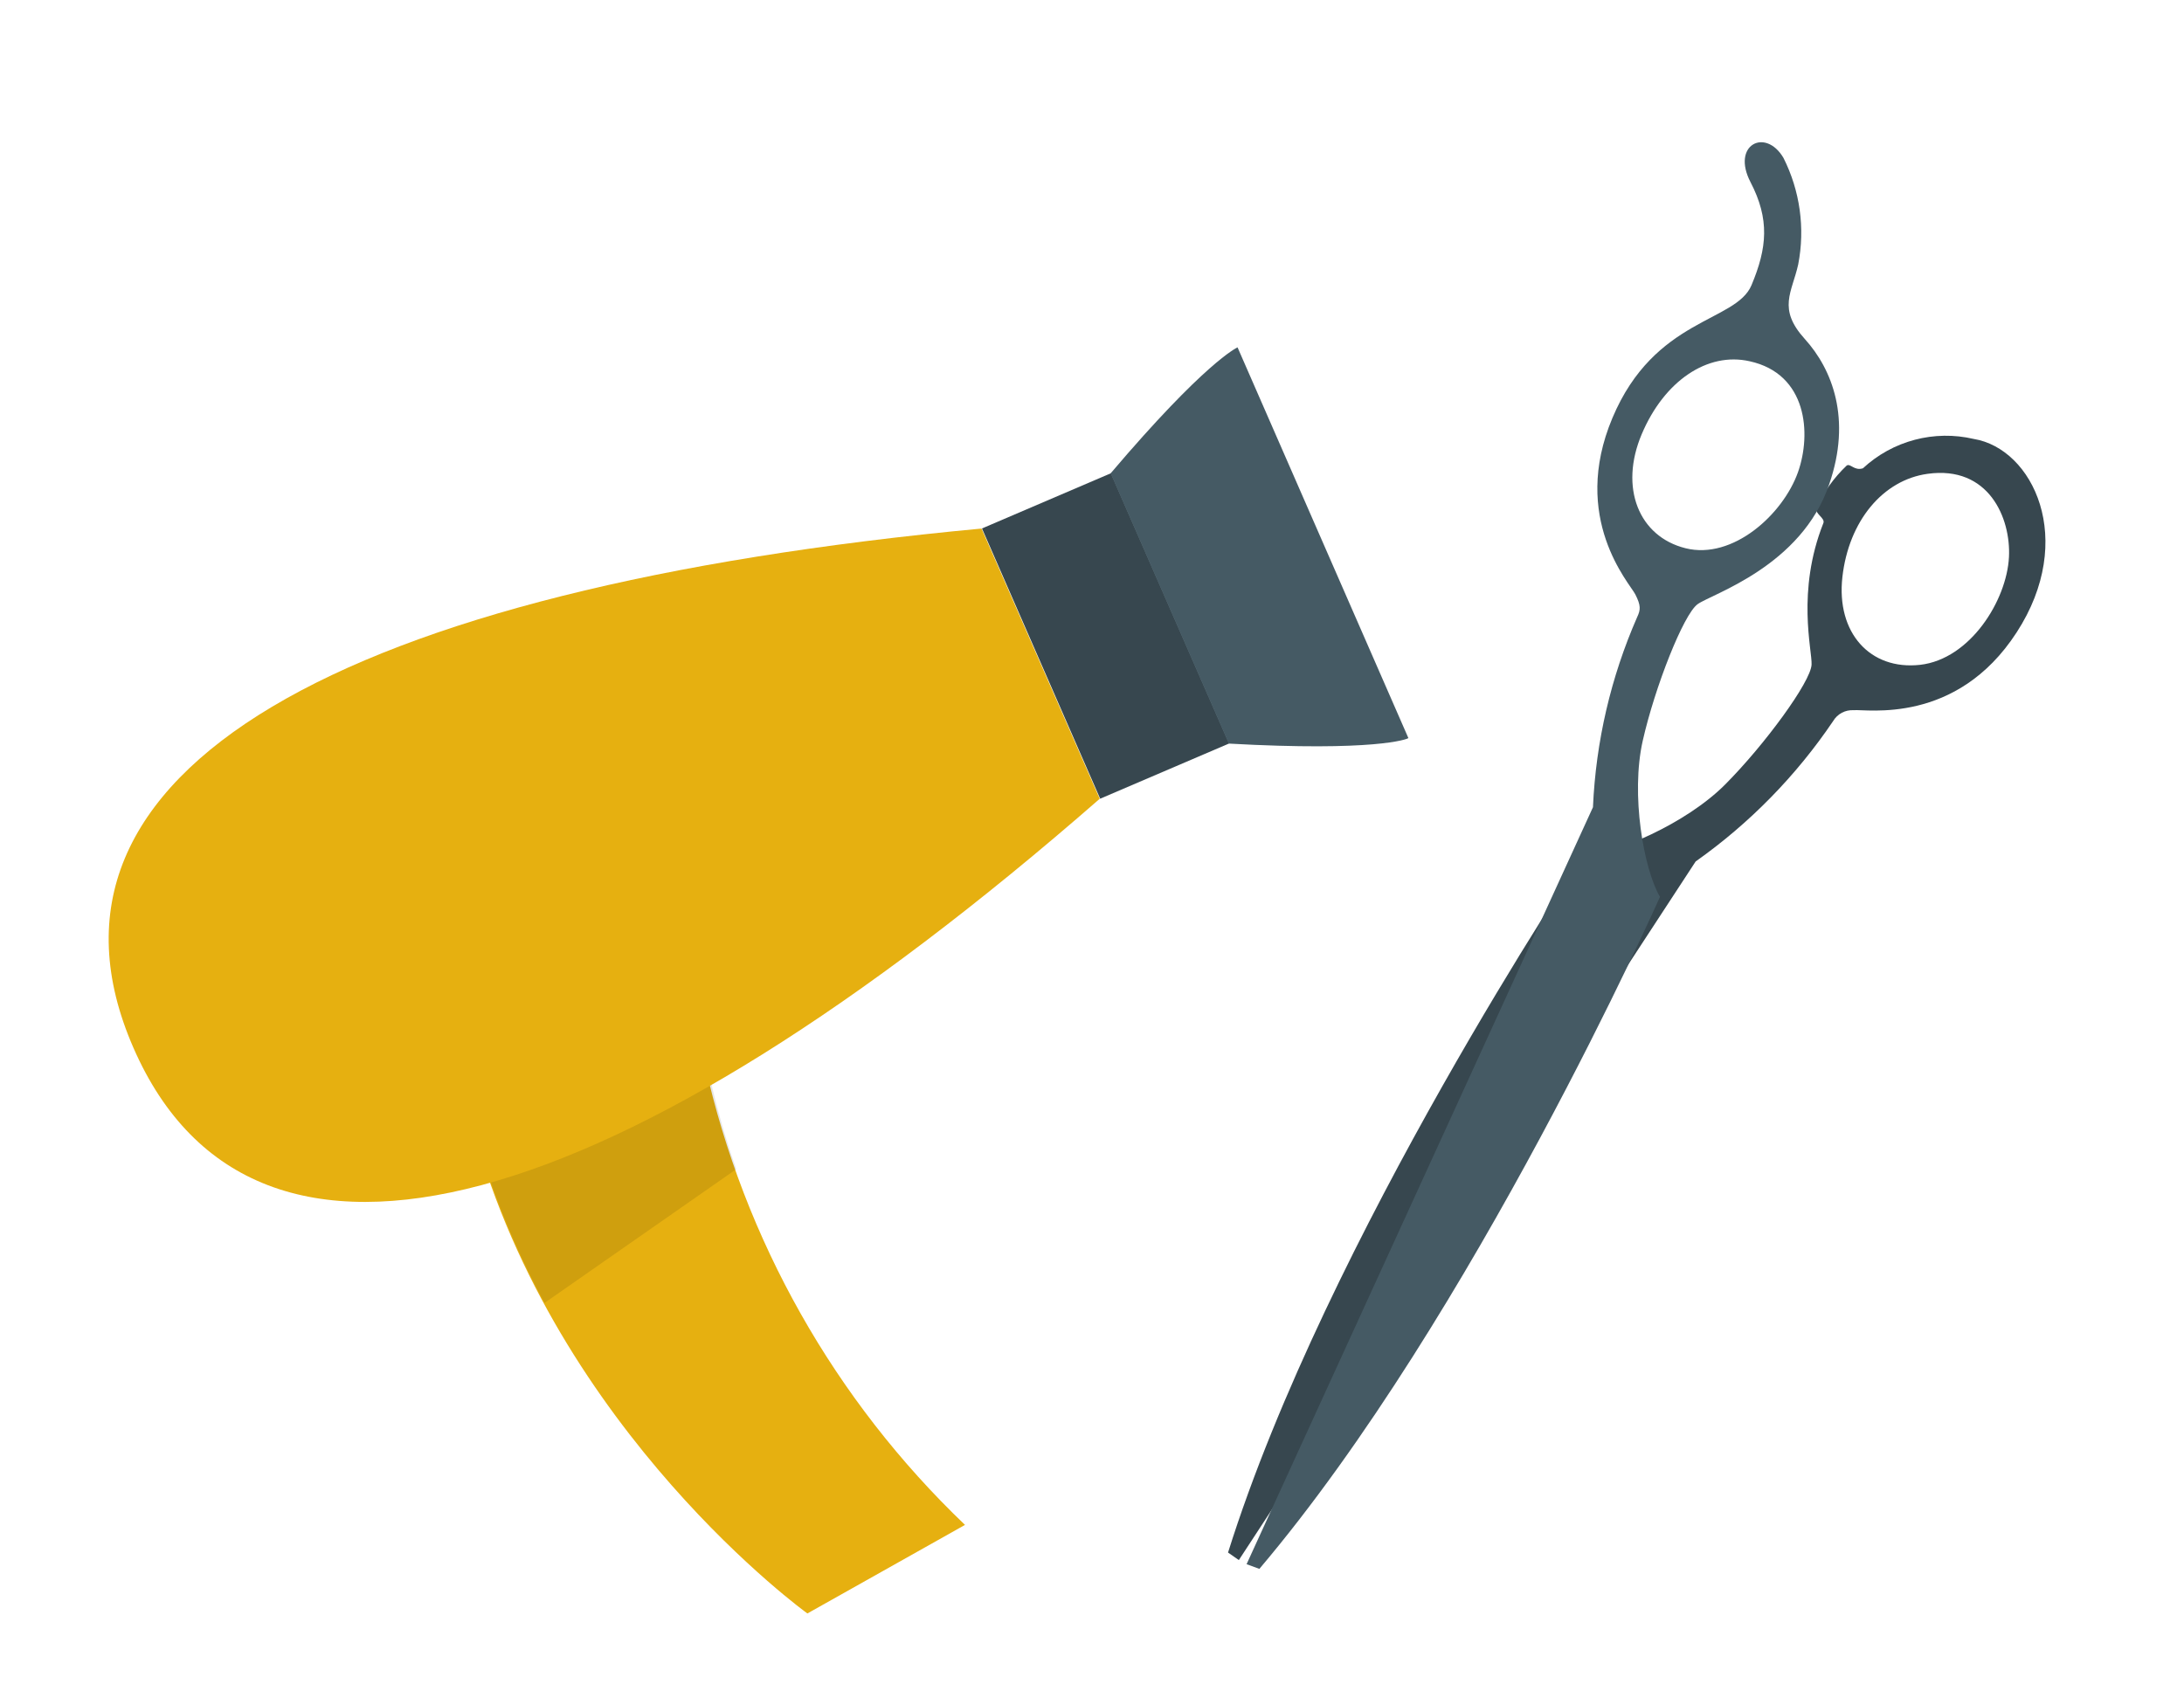 <svg width="198" height="154" viewBox="0 0 198 154" fill="none" xmlns="http://www.w3.org/2000/svg">
<path d="M178.936 39.801C177.172 39.388 175.334 39.415 173.582 39.879C171.831 40.343 170.221 41.23 168.892 42.462C168.105 42.715 167.762 41.996 167.423 42.211C166.257 43.318 165.314 44.638 164.645 46.1C164.585 46.625 165.483 46.988 165.305 47.432C162.846 53.623 164.298 58.983 164.236 60.264C164.166 61.83 159.96 67.563 156.397 71.138C152.833 74.712 146.424 77.442 143.461 77.622C143.461 77.622 120.286 112.256 111.333 140.776L112.313 141.458L153.727 78.113C158.617 74.656 162.841 70.342 166.193 65.38C166.382 65.062 166.654 64.803 166.98 64.629C167.306 64.456 167.673 64.375 168.042 64.396C169.187 64.276 177.352 65.779 182.824 57.348C188.296 48.916 184.293 40.676 178.936 39.801ZM174.074 60.283C169.548 60.787 166.457 57.386 167.031 52.314C167.605 47.242 170.704 43.519 174.758 42.963C180.284 42.194 182.314 46.953 182.131 50.521C181.927 54.454 178.608 59.77 174.074 60.283Z" fill="#37474F"/>
<path d="M148.93 67.166C150.03 62.3 152.622 55.707 153.906 54.782C155.19 53.856 163.315 51.359 165.832 43.913C167.884 37.992 166.114 33.487 163.62 30.734C161.126 27.98 162.461 26.522 163.025 23.975C163.661 20.695 163.19 17.296 161.685 14.312C160.046 11.543 156.943 13.138 158.699 16.513C160.454 19.888 160.208 22.481 158.789 25.86C157.37 29.238 150.013 28.791 146.181 37.898C142.349 47.005 147.737 52.877 148.254 53.891C148.771 54.905 148.737 55.289 148.433 55.936C146.039 61.391 144.678 67.243 144.417 73.194L113.015 141.83L114.173 142.257C133.624 119.293 150.492 81.32 150.492 81.32C149.008 78.789 147.829 72.032 148.93 67.166ZM152.807 49.71C148.566 48.652 146.792 44.216 148.833 39.379C150.873 34.541 154.799 31.888 158.62 32.756C163.846 33.903 164.236 39.325 163.007 42.807C161.652 46.637 157.094 50.785 152.807 49.71Z" fill="#455A64"/>
<path d="M42.927 102.446C50.435 129.885 73.198 146.299 73.198 146.299L87.486 138.269C75.657 126.959 67.445 112.413 63.901 96.493L42.927 102.446Z" fill="#E6B010"/>
<path opacity="0.1" d="M64.108 96.531C64.776 99.746 65.658 102.914 66.749 106.014L49.373 118.137C46.654 113.167 44.52 107.904 43.017 102.453L64.108 96.531Z" fill="black"/>
<path d="M88.986 47.926L99.701 72.428C56.029 110.588 23.091 120.167 12.101 95.018C1.111 69.868 30.997 53.359 88.986 47.926Z" fill="#E6B010"/>
<path d="M89.026 47.917L99.742 72.421L111.438 67.412L100.721 42.908L89.026 47.917Z" fill="#37474F"/>
<path d="M112.195 31.496L127.683 66.924C127.588 67.032 124.6 68.156 111.401 67.425L100.686 42.923C109.271 32.82 112.096 31.553 112.195 31.496Z" fill="#455A64"/>
</svg>
